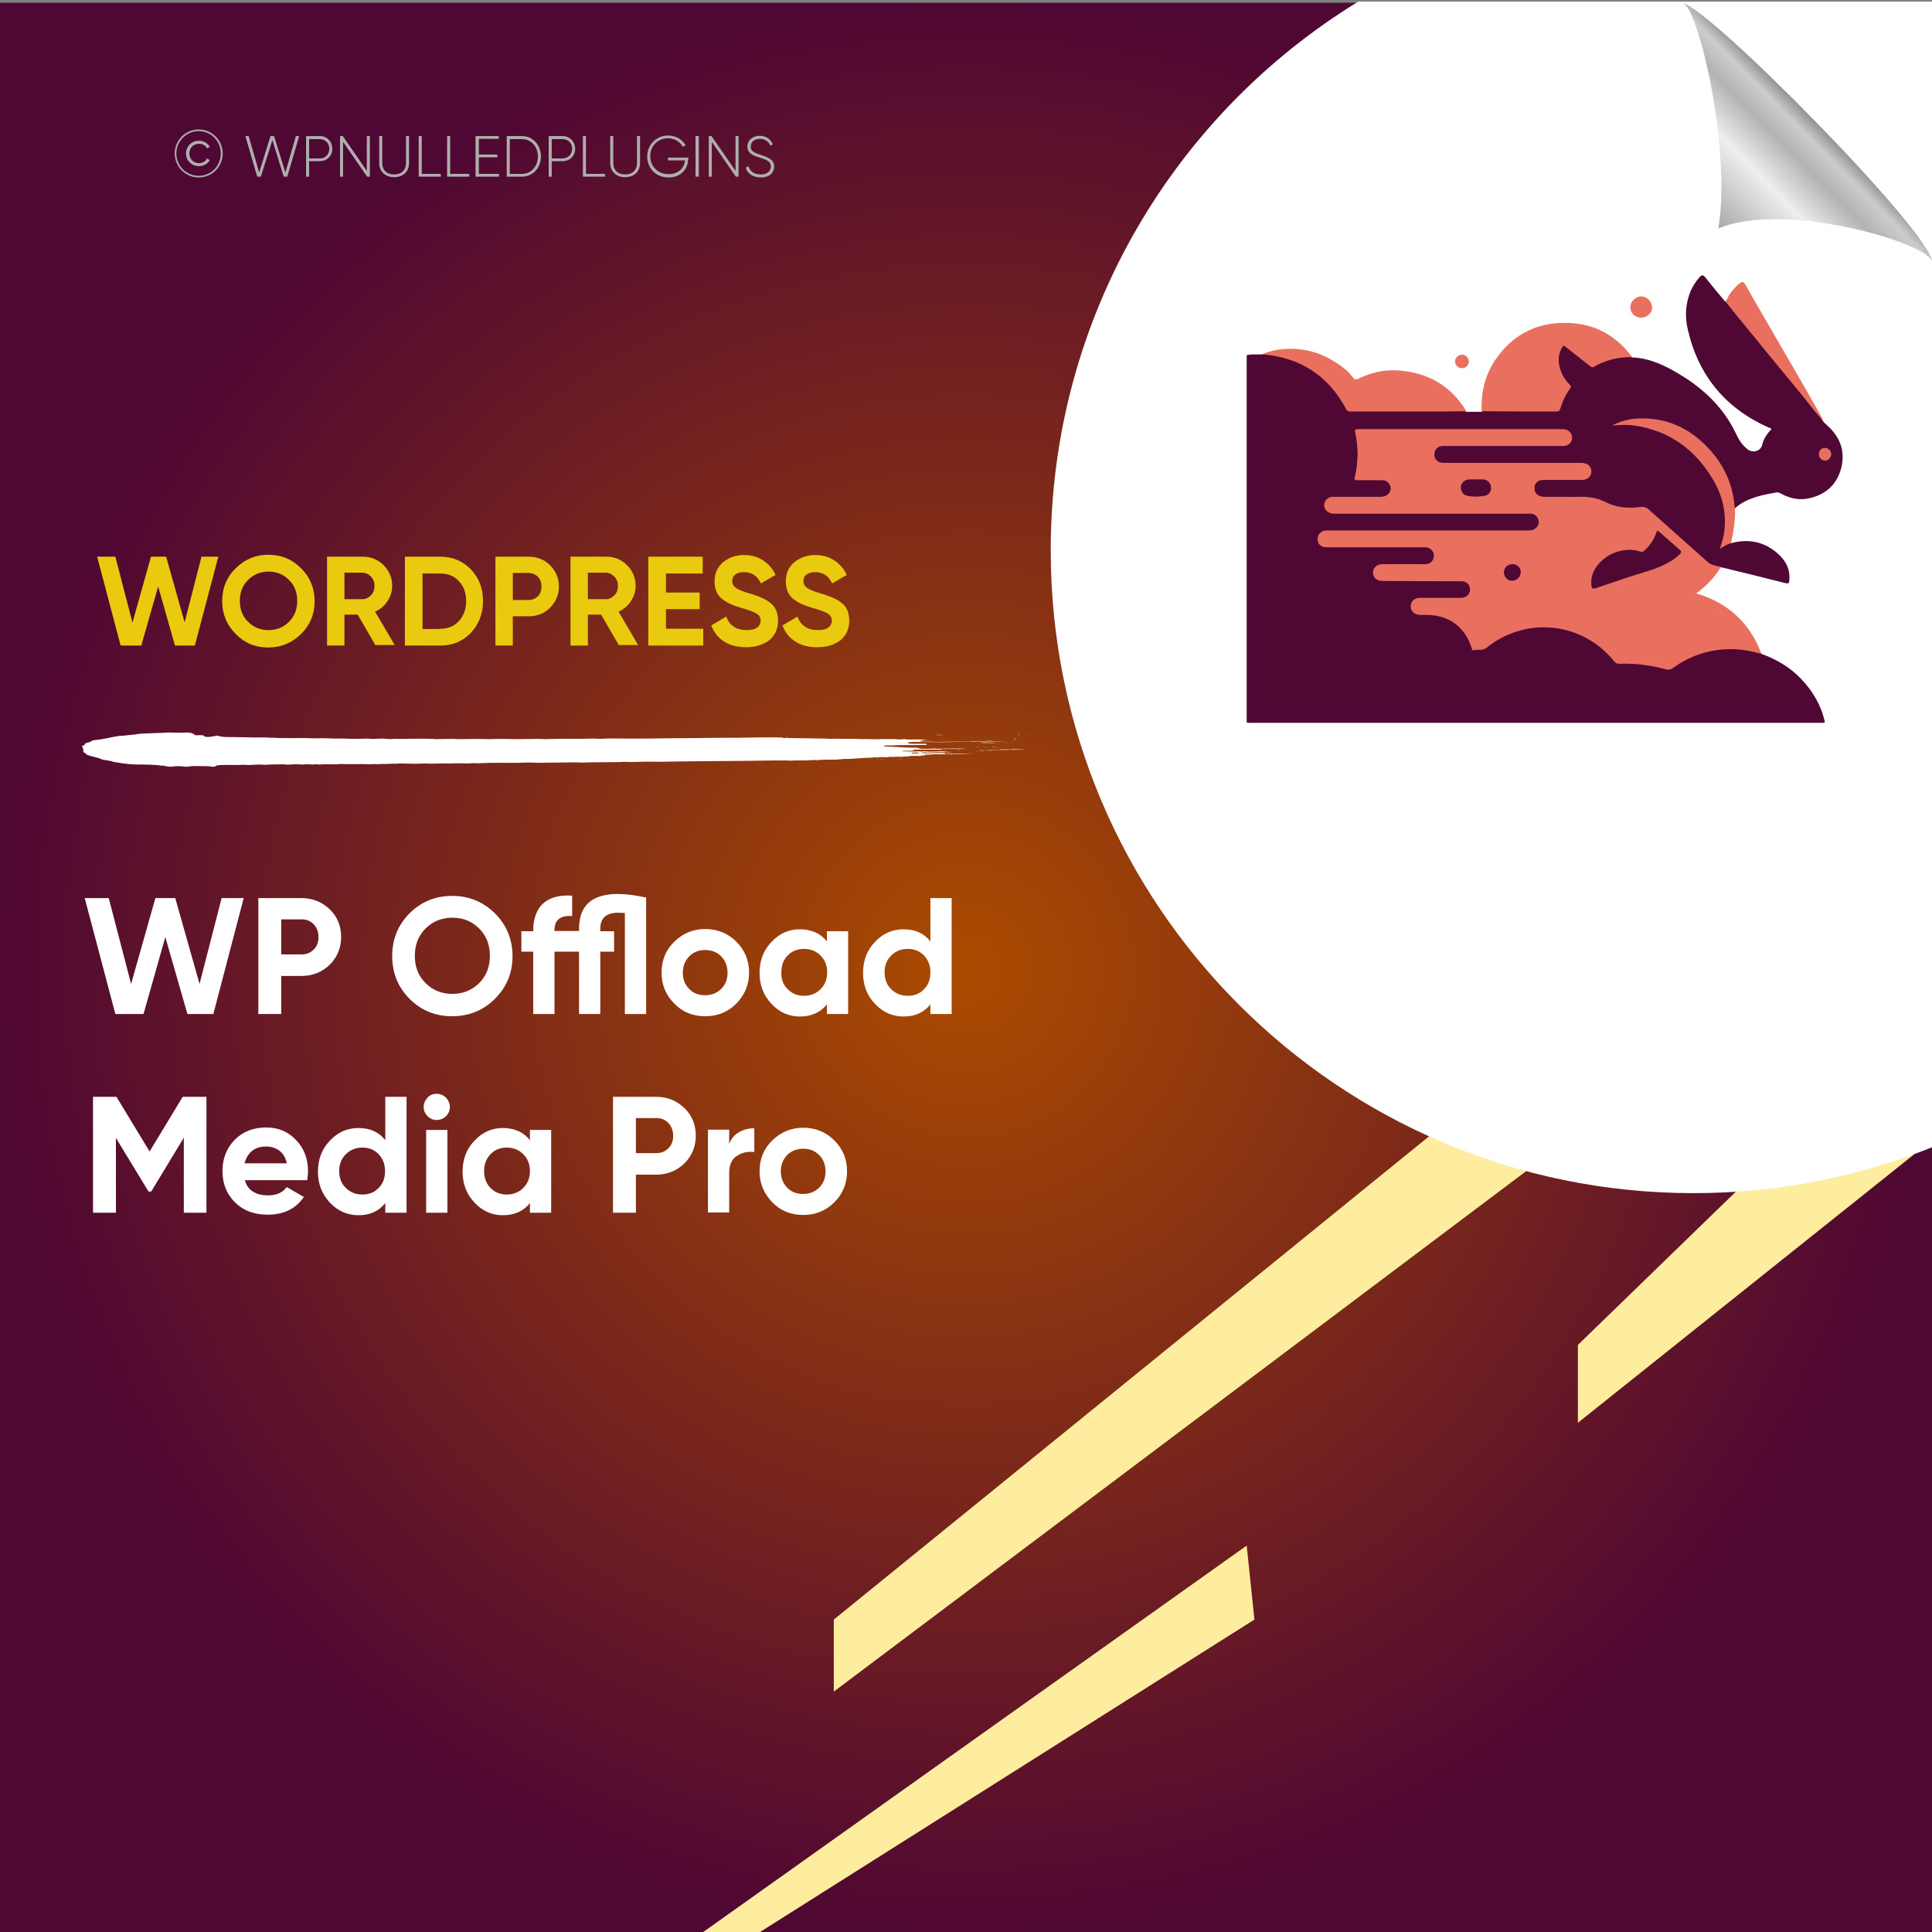 <?xml version="1.0" encoding="UTF-8"?>
<!-- Generator: Adobe Illustrator 26.0.1, SVG Export Plug-In . SVG Version: 6.00 Build 0)  -->
<svg xmlns="http://www.w3.org/2000/svg" xmlns:xlink="http://www.w3.org/1999/xlink" version="1.1" id="Layer_1" x="0px" y="0px" viewBox="0 0 700 700" style="enable-background:new 0 0 700 700;" xml:space="preserve">
<rect x="0" y="0" width="700" height="700" fill="#808080" stroke="none"/>
<style type="text/css">
	.st0{fill:url(#SVGID_1_);}
	.st1{fill:#FFED9F;}
	.st2{fill:#FFFFFF;}
	.st3{fill:none;}
	.st4{fill:#EACA0F;}
	.st5{fill:#AEAFAC;}
	.st6{fill-rule:evenodd;clip-rule:evenodd;fill:#FFFFFF;}
	.st7{fill:url(#path4572_00000181767229260401886040000001516292996146803888_);}
	.st8{fill:#4F0733;}
	.st9{fill:#E9705E;}
	.st10{fill:#E86F5E;}
</style>
<radialGradient id="SVGID_1_" cx="350" cy="349" r="350" gradientTransform="matrix(1 0 0 -1 0 700)" gradientUnits="userSpaceOnUse">
	<stop offset="5.586592e-03" style="stop-color:#AA4B00"></stop>
	<stop offset="1" style="stop-color:#4F0733"></stop>
</radialGradient>
<rect y="1" class="st0" width="700" height="700"></rect>
<g>
	<polygon class="st1" points="628.9,431.8 571.7,487.3 571.7,515.5 693.7,418.1  "></polygon>
	<polygon class="st1" points="517.8,411.7 302.1,586.8 302.1,612.9 553,424.3  "></polygon>
	<polygon class="st1" points="451.7,560 253.4,701 273.8,701 454.5,586.8  "></polygon>
</g>
<path class="st2" d="M700.5,0.6H492.1c-66.8,40.9-111.4,114.6-111.4,198.8c0,128.6,104.3,232.9,232.9,232.9c30.7,0,60-6,86.9-16.8  V0.6z"></path>
<g>
	<rect x="34.5" y="201.7" class="st3" width="334.6" height="69.9"></rect>
	<path class="st4" d="M43.7,233.9l-8.5-32.2h6.6l6.2,23.9l6.7-23.9h5.5l6.7,23.8l6.1-23.8h6.1l-8.5,32.2h-7.2l-6.1-21.4l-6.1,21.4   H43.7z"></path>
	<path class="st4" d="M109.1,229.7c-3.3,3.2-7.2,4.9-11.9,4.9c-4.7,0-8.6-1.6-11.8-4.9c-3.2-3.2-4.9-7.2-4.9-11.9s1.6-8.7,4.9-11.9   c3.2-3.2,7.2-4.9,11.8-4.9c4.7,0,8.6,1.6,11.9,4.9c3.2,3.2,4.9,7.2,4.9,11.9S112.4,226.4,109.1,229.7z M89.9,225.3c2,2,4.5,3,7.4,3   c2.9,0,5.4-1,7.4-3c2-2,3-4.5,3-7.6c0-3.1-1-5.6-3-7.6c-2-2-4.5-3-7.4-3c-2.9,0-5.4,1-7.4,3c-2,2-3,4.5-3,7.6   C86.9,220.8,87.9,223.4,89.9,225.3z"></path>
	<path class="st4" d="M136.1,233.9l-6.5-11.2h-4.8v11.2h-6.3v-32.2h12.9c3,0,5.5,1,7.6,3.1c2.1,2.1,3.1,4.6,3.1,7.5   c0,2-0.6,3.8-1.7,5.5c-1.1,1.7-2.6,3-4.5,3.8l7.1,12.1H136.1z M124.8,207.6v9.5h6.5c1.2,0,2.2-0.5,3.1-1.4c0.9-0.9,1.3-2.1,1.3-3.4   c0-1.3-0.4-2.4-1.3-3.4c-0.9-0.9-1.9-1.4-3.1-1.4H124.8z"></path>
	<path class="st4" d="M159.5,201.7c4.4,0,8.1,1.5,11.1,4.6c3,3.1,4.4,6.9,4.4,11.5c0,4.5-1.5,8.4-4.4,11.5c-3,3.1-6.6,4.6-11.1,4.6   h-12.8v-32.2H159.5z M159.5,227.8c2.8,0,5.1-0.9,6.8-2.8c1.7-1.9,2.6-4.3,2.6-7.2c0-3-0.9-5.4-2.6-7.2c-1.7-1.9-4-2.8-6.8-2.8h-6.4   v20.1H159.5z"></path>
	<path class="st4" d="M191.5,201.7c3.1,0,5.7,1,7.8,3.1c2.1,2.1,3.2,4.6,3.2,7.7c0,3-1.1,5.6-3.2,7.7c-2.1,2.1-4.7,3.1-7.8,3.1h-5.7   v10.6h-6.3v-32.2H191.5z M191.5,217.4c1.3,0,2.5-0.5,3.4-1.4c0.9-0.9,1.3-2.1,1.3-3.5c0-1.4-0.4-2.6-1.3-3.5   c-0.9-0.9-2-1.4-3.4-1.4h-5.7v9.8H191.5z"></path>
	<path class="st4" d="M224.3,233.9l-6.5-11.2H213v11.2h-6.3v-32.2h12.9c3,0,5.5,1,7.6,3.1c2.1,2.1,3.1,4.6,3.1,7.5   c0,2-0.6,3.8-1.7,5.5c-1.1,1.7-2.6,3-4.5,3.8l7.1,12.1H224.3z M213,207.6v9.5h6.5c1.2,0,2.2-0.5,3.1-1.4c0.9-0.9,1.3-2.1,1.3-3.4   c0-1.3-0.4-2.4-1.3-3.4c-0.9-0.9-1.9-1.4-3.1-1.4H213z"></path>
	<path class="st4" d="M241.2,227.8h13.6v6.1h-19.9v-32.2h19.7v6.1h-13.3v6.9h12.2v6h-12.2V227.8z"></path>
	<path class="st4" d="M270.3,234.5c-3.2,0-5.9-0.7-8-2.1c-2.2-1.4-3.7-3.4-4.6-5.8l5.4-3.2c1.3,3.3,3.7,4.9,7.4,4.9   c1.8,0,3.1-0.3,3.9-1c0.8-0.6,1.2-1.5,1.2-2.4c0-1.1-0.5-2-1.5-2.6c-1-0.6-2.8-1.3-5.4-2c-1.4-0.4-2.7-0.9-3.7-1.3   c-1-0.4-2-1-3-1.7c-1-0.7-1.8-1.6-2.3-2.7c-0.5-1.1-0.8-2.4-0.8-3.9c0-2.9,1-5.2,3.1-7c2.1-1.7,4.6-2.6,7.5-2.6   c2.6,0,4.9,0.6,6.9,1.9c2,1.3,3.5,3,4.6,5.3l-5.3,3.1c-1.3-2.8-3.3-4.1-6.2-4.1c-1.3,0-2.4,0.3-3.1,0.9c-0.8,0.6-1.1,1.4-1.1,2.3   c0,1,0.4,1.8,1.3,2.5c0.8,0.6,2.5,1.3,4.9,2c1,0.3,1.7,0.5,2.2,0.7c0.5,0.2,1.2,0.4,2.1,0.8c0.9,0.4,1.5,0.7,2,1   c0.5,0.3,1,0.7,1.6,1.2c0.6,0.5,1.1,1.1,1.4,1.6c0.3,0.6,0.6,1.2,0.8,2c0.2,0.8,0.3,1.6,0.3,2.6c0,3-1.1,5.3-3.2,7.1   C276.5,233.6,273.7,234.5,270.3,234.5z"></path>
	<path class="st4" d="M296.1,234.5c-3.2,0-5.9-0.7-8-2.1c-2.2-1.4-3.7-3.4-4.6-5.8l5.4-3.2c1.3,3.3,3.7,4.9,7.4,4.9   c1.8,0,3.1-0.3,3.9-1c0.8-0.6,1.2-1.5,1.2-2.4c0-1.1-0.5-2-1.5-2.6c-1-0.6-2.8-1.3-5.4-2c-1.4-0.4-2.7-0.9-3.7-1.3   c-1-0.4-2-1-3-1.7c-1-0.7-1.8-1.6-2.3-2.7c-0.5-1.1-0.8-2.4-0.8-3.9c0-2.9,1-5.2,3.1-7c2.1-1.7,4.6-2.6,7.5-2.6   c2.6,0,4.9,0.6,6.9,1.9c2,1.3,3.5,3,4.6,5.3l-5.3,3.1c-1.3-2.8-3.3-4.1-6.2-4.1c-1.3,0-2.4,0.3-3.1,0.9c-0.8,0.6-1.1,1.4-1.1,2.3   c0,1,0.4,1.8,1.3,2.5c0.8,0.6,2.5,1.3,4.9,2c1,0.3,1.7,0.5,2.2,0.7c0.5,0.2,1.2,0.4,2.1,0.8c0.9,0.4,1.5,0.7,2,1   c0.5,0.3,1,0.7,1.6,1.2c0.6,0.5,1.1,1.1,1.4,1.6c0.3,0.6,0.6,1.2,0.8,2c0.2,0.8,0.3,1.6,0.3,2.6c0,3-1.1,5.3-3.2,7.1   C302.4,233.6,299.6,234.5,296.1,234.5z"></path>
</g>
<g>
	<rect x="29.8" y="325.4" class="st3" width="409.8" height="247.8"></rect>
	<path class="st2" d="M41.8,367.4l-11.1-42h8.7l8.1,31.1l8.8-31.1h7.2l8.8,31.1l8-31.1h8l-11,42h-9.4l-8-27.9l-7.9,27.9H41.8z"></path>
	<path class="st2" d="M109.3,325.4c4,0,7.4,1.4,10.2,4.1c2.8,2.7,4.1,6.1,4.1,10s-1.4,7.3-4.1,10c-2.8,2.7-6.2,4.1-10.2,4.1h-7.4   v13.8h-8.3v-42H109.3z M109.3,345.8c1.8,0,3.2-0.6,4.4-1.8c1.2-1.2,1.7-2.7,1.7-4.5c0-1.8-0.6-3.4-1.7-4.6   c-1.2-1.2-2.6-1.8-4.4-1.8h-7.4v12.7H109.3z"></path>
	<path class="st2" d="M179.3,361.9c-4.2,4.2-9.4,6.3-15.5,6.3c-6.1,0-11.2-2.1-15.4-6.3c-4.2-4.2-6.3-9.4-6.3-15.5   c0-6.1,2.1-11.3,6.3-15.5c4.2-4.2,9.4-6.3,15.4-6.3c6.1,0,11.2,2.1,15.5,6.3c4.2,4.2,6.4,9.4,6.4,15.5   C185.7,352.5,183.6,357.6,179.3,361.9z M154.2,356.2c2.6,2.6,5.8,3.9,9.7,3.9c3.8,0,7.1-1.3,9.7-3.9c2.6-2.6,3.9-5.9,3.9-9.9   c0-4-1.3-7.3-3.9-9.9c-2.6-2.6-5.8-3.9-9.7-3.9c-3.8,0-7.1,1.3-9.7,3.9c-2.6,2.6-3.9,5.9-3.9,9.9   C150.3,350.4,151.6,353.6,154.2,356.2z"></path>
	<path class="st2" d="M223.9,323.9c2.7,0,6.1,0.4,10.2,1.3v42.2h-7.7v-36.6c-0.6,0-1.4-0.1-2.5-0.1c-4.2,0-6.4,1.9-6.4,5.8v0.9h5   v7.4h-5v22.6h-7.7v-22.6h-8.9v22.6h-7.7v-22.6h-4.3v-7.4h4.3v-0.3c0-4.2,1.2-7.5,3.5-9.7c2.4-2.2,5.9-3.2,10.6-2.9v7.4   c-4.2-0.3-6.4,1.4-6.4,5.1v0.3h8.9v-0.9C209.8,328.1,214.5,323.9,223.9,323.9z"></path>
	<path class="st2" d="M266.8,363.6c-3.1,3.1-6.8,4.6-11.3,4.6s-8.2-1.5-11.2-4.6c-3.1-3.1-4.6-6.8-4.6-11.2c0-4.4,1.5-8.2,4.6-11.2   s6.8-4.6,11.2-4.6s8.2,1.5,11.3,4.6c3.1,3.1,4.6,6.8,4.6,11.2C271.4,356.8,269.8,360.5,266.8,363.6z M249.7,358.3   c1.5,1.6,3.5,2.3,5.8,2.3c2.3,0,4.3-0.8,5.8-2.3c1.6-1.6,2.3-3.5,2.3-5.9c0-2.4-0.8-4.4-2.3-5.9s-3.5-2.3-5.8-2.3   c-2.3,0-4.3,0.8-5.8,2.3c-1.5,1.6-2.3,3.5-2.3,5.9C247.4,354.8,248.1,356.7,249.7,358.3z"></path>
	<path class="st2" d="M299.6,337.4h7.7v30h-7.7v-3.5c-2.3,2.9-5.6,4.4-9.8,4.4c-4,0-7.4-1.5-10.3-4.6c-2.9-3.1-4.3-6.8-4.3-11.2   c0-4.4,1.4-8.2,4.3-11.2c2.9-3.1,6.3-4.6,10.3-4.6c4.2,0,7.5,1.5,9.8,4.4V337.4z M285.4,358.4c1.6,1.6,3.5,2.4,5.9,2.4   s4.4-0.8,6-2.4c1.6-1.6,2.4-3.6,2.4-6.1c0-2.5-0.8-4.5-2.4-6.1c-1.6-1.6-3.6-2.4-6-2.4s-4.4,0.8-5.9,2.4c-1.6,1.6-2.3,3.6-2.3,6.1   C283,354.8,283.8,356.9,285.4,358.4z"></path>
	<path class="st2" d="M337.1,325.4h7.7v42h-7.7v-3.5c-2.3,2.9-5.5,4.4-9.7,4.4c-4,0-7.5-1.5-10.4-4.6c-2.9-3.1-4.3-6.8-4.3-11.2   c0-4.4,1.4-8.2,4.3-11.2c2.9-3.1,6.3-4.6,10.4-4.6c4.2,0,7.4,1.5,9.7,4.4V325.4z M322.9,358.4c1.6,1.6,3.6,2.4,6,2.4   s4.4-0.8,5.9-2.4c1.6-1.6,2.3-3.6,2.3-6.1c0-2.5-0.8-4.5-2.3-6.1c-1.6-1.6-3.5-2.4-5.9-2.4s-4.4,0.8-6,2.4   c-1.6,1.6-2.4,3.6-2.4,6.1C320.5,354.8,321.3,356.9,322.9,358.4z"></path>
	<path class="st2" d="M74.8,397.4v42h-8.2v-27.2l-11.8,19.5l-1,0l-11.8-19.4v27.1h-8.3v-42h8.5l12,19.8l12-19.8H74.8z"></path>
	<path class="st2" d="M88.7,427.5c1,3.8,3.9,5.6,8.5,5.6c3,0,5.2-1,6.7-3l6.2,3.6c-3,4.3-7.3,6.4-13.1,6.4c-5,0-8.9-1.5-11.9-4.5   s-4.5-6.8-4.5-11.3c0-4.5,1.5-8.3,4.4-11.3c3-3,6.8-4.5,11.4-4.5c4.4,0,8,1.5,10.9,4.6c2.9,3,4.3,6.8,4.3,11.3c0,1-0.1,2.1-0.3,3.2   H88.7z M88.6,421.5h15.3c-0.4-2-1.3-3.6-2.7-4.6c-1.4-1-3-1.5-4.7-1.5c-2.1,0-3.8,0.5-5.2,1.6C90,418.1,89.1,419.6,88.6,421.5z"></path>
	<path class="st2" d="M139.6,397.4h7.7v42h-7.7v-3.5c-2.3,2.9-5.5,4.4-9.7,4.4c-4,0-7.5-1.5-10.4-4.6c-2.9-3.1-4.3-6.8-4.3-11.2   s1.4-8.2,4.3-11.2c2.9-3.1,6.3-4.6,10.4-4.6c4.2,0,7.4,1.5,9.7,4.4V397.4z M125.3,430.4c1.6,1.6,3.6,2.4,6,2.4s4.4-0.8,5.9-2.4   c1.6-1.6,2.3-3.6,2.3-6.1c0-2.5-0.8-4.5-2.3-6.1s-3.5-2.4-5.9-2.4s-4.4,0.8-6,2.4c-1.6,1.6-2.4,3.6-2.4,6.1   C122.9,426.8,123.7,428.9,125.3,430.4z"></path>
	<path class="st2" d="M158.2,405.8c-1.3,0-2.4-0.5-3.3-1.4c-0.9-0.9-1.4-2-1.4-3.3s0.5-2.4,1.4-3.4c0.9-1,2-1.4,3.3-1.4   c1.3,0,2.4,0.5,3.4,1.4c0.9,1,1.4,2.1,1.4,3.4s-0.5,2.4-1.4,3.3C160.7,405.3,159.5,405.8,158.2,405.8z M154.4,439.4v-30h7.7v30   H154.4z"></path>
	<path class="st2" d="M192,409.4h7.7v30H192v-3.5c-2.3,2.9-5.6,4.4-9.8,4.4c-4,0-7.4-1.5-10.3-4.6c-2.9-3.1-4.3-6.8-4.3-11.2   s1.4-8.2,4.3-11.2c2.9-3.1,6.3-4.6,10.3-4.6c4.2,0,7.5,1.5,9.8,4.4V409.4z M177.7,430.4c1.6,1.6,3.5,2.4,5.9,2.4s4.4-0.8,6-2.4   c1.6-1.6,2.4-3.6,2.4-6.1c0-2.5-0.8-4.5-2.4-6.1c-1.6-1.6-3.6-2.4-6-2.4s-4.4,0.8-5.9,2.4s-2.3,3.6-2.3,6.1   C175.4,426.8,176.2,428.9,177.7,430.4z"></path>
	<path class="st2" d="M237.8,397.4c4,0,7.4,1.4,10.2,4.1c2.8,2.7,4.1,6.1,4.1,10s-1.4,7.3-4.1,10c-2.8,2.7-6.2,4.1-10.2,4.1h-7.4   v13.8h-8.3v-42H237.8z M237.8,417.8c1.8,0,3.2-0.6,4.4-1.8c1.2-1.2,1.7-2.7,1.7-4.5c0-1.8-0.6-3.4-1.7-4.6   c-1.2-1.2-2.6-1.8-4.4-1.8h-7.4v12.7H237.8z"></path>
	<path class="st2" d="M264.2,414.5c0.7-1.9,1.9-3.4,3.6-4.3c1.7-1,3.5-1.4,5.5-1.4v8.6c-2.4-0.3-4.5,0.2-6.3,1.4   c-1.9,1.2-2.8,3.3-2.8,6.2v14.3h-7.7v-30h7.7V414.5z"></path>
	<path class="st2" d="M302.3,435.6c-3.1,3.1-6.8,4.6-11.3,4.6s-8.2-1.5-11.2-4.6s-4.6-6.8-4.6-11.2s1.5-8.2,4.6-11.2   s6.8-4.6,11.2-4.6s8.2,1.5,11.3,4.6c3.1,3.1,4.6,6.8,4.6,11.2S305.4,432.5,302.3,435.6z M285.2,430.3c1.5,1.6,3.5,2.3,5.8,2.3   c2.3,0,4.3-0.8,5.8-2.3c1.6-1.6,2.3-3.5,2.3-5.9s-0.8-4.4-2.3-5.9c-1.6-1.6-3.5-2.3-5.8-2.3c-2.3,0-4.3,0.8-5.8,2.3   c-1.5,1.6-2.3,3.5-2.3,5.9S283.7,428.7,285.2,430.3z"></path>
</g>
<g>
	<rect x="55.8" y="47.2" class="st3" width="304.9" height="46.6"></rect>
	<path class="st5" d="M63.3,55.6c0-4.8,3.9-8.7,8.7-8.7s8.7,3.9,8.7,8.7c0,4.8-3.9,8.7-8.7,8.7S63.3,60.4,63.3,55.6z M80,55.6   c0-4.5-3.6-8.1-8-8.1s-8.1,3.6-8.1,8.1c0,4.5,3.6,8.1,8.1,8.1S80,60.1,80,55.6z M67.4,55.6c0-2.6,2-4.6,4.7-4.6   c1.7,0,3.2,0.9,3.9,2.2l-1,0.6c-0.5-1.1-1.7-1.7-2.9-1.7c-2.1,0-3.5,1.6-3.5,3.5s1.4,3.5,3.5,3.5c1.2,0,2.4-0.6,2.9-1.7l1,0.6   c-0.7,1.3-2.2,2.2-3.9,2.2C69.4,60.2,67.4,58.2,67.4,55.6z"></path>
	<path class="st5" d="M88.9,49.3h1.2l3.8,13.2L98,49.3h1.3l4.1,13.2l3.8-13.2h1.2L104.1,64h-1.3l-4.1-13.2L94.5,64h-1.3L88.9,49.3z"></path>
	<path class="st5" d="M120.4,53.9c0,2.6-1.9,4.5-4.6,4.5H112V64h-1.1V49.3h5C118.5,49.3,120.4,51.3,120.4,53.9z M119.3,53.9   c0-2-1.4-3.5-3.5-3.5H112v7h3.9C117.9,57.4,119.3,55.9,119.3,53.9z"></path>
	<path class="st5" d="M134,49.3V64h-1l-8.7-12.6V64h-1.1V49.3h1l8.7,12.6V49.3H134z"></path>
	<path class="st5" d="M137.4,59.1v-9.8h1.1v9.8c0,2.4,1.5,4.1,4.3,4.1c2.8,0,4.3-1.7,4.3-4.1v-9.8h1.1v9.8c0,3.1-2.2,5.1-5.4,5.1   S137.4,62.2,137.4,59.1z"></path>
	<path class="st5" d="M159.7,63v1h-8V49.3h1.1V63H159.7z"></path>
	<path class="st5" d="M170,63v1h-8V49.3h1.1V63H170z"></path>
	<path class="st5" d="M180.8,63v1h-8.5V49.3h8.4v1h-7.2v5.7h6.7v1h-6.7V63H180.8z"></path>
	<path class="st5" d="M196,56.7c0,4.1-2.9,7.3-6.9,7.3h-5.5V49.3h5.5C193.1,49.3,196,52.6,196,56.7z M194.9,56.7   c0-3.5-2.4-6.3-5.8-6.3h-4.4V63h4.4C192.5,63,194.9,60.2,194.9,56.7z"></path>
	<path class="st5" d="M208.4,53.9c0,2.6-1.9,4.5-4.6,4.5h-3.9V64h-1.1V49.3h5C206.4,49.3,208.4,51.3,208.4,53.9z M207.3,53.9   c0-2-1.4-3.5-3.5-3.5h-3.9v7h3.9C205.8,57.4,207.3,55.9,207.3,53.9z"></path>
	<path class="st5" d="M219.2,63v1h-8V49.3h1.1V63H219.2z"></path>
	<path class="st5" d="M221.1,59.1v-9.8h1.1v9.8c0,2.4,1.5,4.1,4.3,4.1c2.8,0,4.3-1.7,4.3-4.1v-9.8h1.1v9.8c0,3.1-2.2,5.1-5.4,5.1   S221.1,62.2,221.1,59.1z"></path>
	<path class="st5" d="M249.3,57.8c0,3.5-2.7,6.5-7.1,6.5c-4.6,0-7.7-3.4-7.7-7.6s3.2-7.6,7.6-7.6c2.7,0,5.1,1.4,6.3,3.5l-1,0.6   c-1-1.8-3-3.1-5.3-3.1c-3.9,0-6.5,2.9-6.5,6.5s2.7,6.5,6.6,6.5c3.6,0,5.7-2.2,6-5h-6.2v-1h7.4V57.8z"></path>
	<path class="st5" d="M253.2,49.3V64H252V49.3H253.2z"></path>
	<path class="st5" d="M267.6,49.3V64h-1l-8.7-12.6V64h-1.1V49.3h1l8.7,12.6V49.3H267.6z"></path>
	<path class="st5" d="M270.2,60.8l1-0.6c0.5,1.8,2,3,4.4,3c2.5,0,3.7-1.3,3.7-2.9c0-1.8-1.6-2.4-3.8-3.1c-2.5-0.8-4.7-1.5-4.7-4.1   c0-2.4,2-3.9,4.5-3.9c2.4,0,4,1.4,4.7,3.1l-0.9,0.5c-0.5-1.3-1.7-2.5-3.8-2.5c-2,0-3.3,1.2-3.3,2.8c0,1.8,1.5,2.3,3.6,3   c2.6,0.9,4.9,1.7,4.9,4.2c0,2.4-1.9,4-4.8,4C272.8,64.3,270.8,62.9,270.2,60.8z"></path>
</g>
<g>
	<g>
		<g>
			<rect x="29.8" y="265.4" class="st3" width="344.1" height="12.3"></rect>
			<path class="st6" d="M303.8,266.5c0.2,0,0.5-0.1,0.9-0.1C304.7,266.5,304.2,266.5,303.8,266.5z"></path>
			<path class="st6" d="M317.6,274.8c0.3,0,1.1-0.1,1,0C318.1,274.9,317.9,274.8,317.6,274.8z"></path>
			<path class="st6" d="M319,275c0.1-0.1,0.7,0,1.1,0C320.1,275.1,319.2,275,319,275z"></path>
			<path class="st6" d="M323.2,273.7c0.2,0,0.8-0.1,1.1,0C324.2,273.8,323.6,273.7,323.2,273.7z"></path>
			<path class="st6" d="M325.2,275.1c0.4-0.1,1-0.1,1.8-0.1C326.7,275.1,325.8,275,325.2,275.1z"></path>
			<path class="st6" d="M330.4,268.5c0.9,0,2.8-0.1,3.4,0C332.7,268.4,331.4,268.6,330.4,268.5z"></path>
			<path class="st6" d="M332.8,271.4c1.1-0.2,3.2,0,4.7-0.1c0.2,0.1-2.1,0-2.6,0.1c-0.3,0-0.6,0-0.9-0.1     C333.6,271.4,333.3,271.5,332.8,271.4z"></path>
			<path class="st6" d="M346.9,271.8c0-0.1,0.1-0.1,0.5-0.1c0.1,0,0.2,0.1,0.1,0.1C347.3,271.8,347.1,271.8,346.9,271.8z"></path>
			<path class="st6" d="M352.7,270.8c0.9-0.1,3-0.1,4.2,0c0.2,0,0.2-0.1,0.5-0.1c0.7,0,2.3,0,0.7,0     C356.2,270.8,354.8,270.7,352.7,270.8z"></path>
			<path class="st6" d="M353.4,272.3c0.2,0,0.6-0.1,1.1-0.1C354.3,272.3,353.6,272.3,353.4,272.3z"></path>
			<path class="st6" d="M354.8,268.4c0.2-0.1,0.9,0,1.4,0C355.9,268.4,355.2,268.4,354.8,268.4z"></path>
			<path class="st6" d="M354.5,271.8c0.4-0.1,1.2-0.1,1.7-0.1C356.6,271.8,355.1,271.8,354.5,271.8z"></path>
			<path class="st6" d="M355.2,272.2c0.3-0.1,1.2-0.1,1.8-0.1C356.6,272.2,355.8,272.2,355.2,272.2z"></path>
			<path class="st6" d="M356.3,267.7c0.1-0.1,0.6-0.1,1.1-0.1C357.2,267.6,356.6,267.6,356.3,267.7z"></path>
			<path class="st6" d="M356.9,268.4c0.5-0.1,2.2-0.1,3,0C358.9,268.4,358.1,268.4,356.9,268.4z"></path>
			<path class="st6" d="M357.3,272.1c0.8-0.1,1.9,0,2.5,0C359.2,272.2,358.1,272.1,357.3,272.1z"></path>
			<path class="st6" d="M359.3,270.7c0.3-0.1,0.8-0.1,1.2-0.1C360.6,270.8,359.8,270.7,359.3,270.7z"></path>
			<path class="st6" d="M360.6,271c0.4-0.1,0.7,0,1.2,0C361.7,271.1,361,271,360.6,271z"></path>
			<path class="st6" d="M361.9,271.4c0.2-0.1,1.3-0.1,1,0.1c-0.3,0-0.3,0-0.3-0.1C362.3,271.4,362.3,271.4,361.9,271.4z"></path>
			<path class="st6" d="M365.1,269.1C364.3,269.2,363.1,269.1,365.1,269.1L365.1,269.1z"></path>
			<path class="st6" d="M366.7,268c0.6-0.1,1.2,0,1.9,0C368.2,268,367,268,366.7,268z"></path>
			<path class="st6" d="M367.2,267.8c-0.2-0.1,1-0.1,0.7,0C367.7,267.8,367.4,267.8,367.2,267.8z"></path>
			<path class="st6" d="M368.6,266.3c0.2-0.1,0.7-0.1,1.1-0.1C369.5,266.3,368.8,266.3,368.6,266.3z"></path>
			<path class="st6" d="M372.8,266.4C374,266.3,374.5,266.4,372.8,266.4L372.8,266.4z"></path>
			<path class="st6" d="M339.1,266.3c0.2,0,0.6-0.1,0.8-0.1c0.5,0.1,1.3,0,1.9,0.1C341,266.4,340.2,266.3,339.1,266.3z"></path>
			<path class="st6" d="M355.8,268.9c0.4,0,0.3,0.1,0.7,0c0,0-0.1,0.1-0.2,0.1c0.7,0,1.2,0,1.8,0c-0.1,0-0.2,0-0.2,0.1     c0.8-0.2,1.8,0.1,3.6,0c-1.7,0.2-5.4,0-6.9,0.1c0.2-0.1,1.5,0,1.7-0.1C356.4,269,355.5,269.1,355.8,268.9z"></path>
			<path class="st6" d="M357.4,271.7C357.5,271.7,357.5,271.7,357.4,271.7c0.1-0.1,0.7,0,0.8,0C357.9,271.8,356,271.8,357.4,271.7z"></path>
			<path class="st6" d="M368.5,271.4c0,0,0,0.1,0,0.1c1,0,2.5,0,3.1,0.1c-1.1,0.1-3.5-0.1-4.4,0.1c-0.2,0-0.5,0-0.7-0.1     c-2.6,0.2-5.5,0-8.3,0.1c1.2-0.3,4,0.1,5.4-0.2c0.2,0,0,0-0.2,0C364.8,271.5,366.9,271.6,368.5,271.4z"></path>
			<path class="st6" d="M367.5,267.6c0.2-0.1,0.7-0.1,0.9-0.1C368.6,267.5,367.8,267.7,367.5,267.6z"></path>
			<path class="st6" d="M67.7,265.4c-0.7,0-1.4,0.1-2.1,0.1c-1.6,0-3.1-0.1-4.8-0.1c-1.5,0.1-2.8,0.2-4.4,0.2     c-1.1,0-1.5,0.1-2.3,0.1c-2.2,0.1-4,0.1-5,0.4c-1.6,0.2-3.5,0.3-4.9,0.5c-0.2,0-0.7,0-0.8,0c-3.5,0.5-5.6,1.3-9.7,1.6     c-0.4,0.2-0.6,0.4-1.3,0.7c-0.3,0.1-1,0.2-1.2,0.3c-0.8,0.4-0.1,0.8-1.6,1.1c-0.1,0.1,0.2,0.1,0.3,0.2c0,0.7,0.6,1.4,0.2,2     c1.1,0.3,0.8,0.7,1.7,1.1c0.5,0.2,1.5,0.4,2.2,0.6c0.7,0.2,1.5,0.4,2.2,0.6c0,0.2,1,0.3,1.1,0.5c1.2,0.1,2,0.3,3.2,0.5     c0.1,0.1,0.4,0.1,0.4,0.2c2.5,0.4,5,0.9,8.4,1c0.3,0,1,0,1.3,0c2.5,0,6.4,0.1,7.7,0.4c0.5,0,0.4,0,0.9,0c0.3,0.1,1.6,0.4,2.8,0.4     c0.4,0,1.1-0.2,2-0.2c1.3-0.1,2.5,0.2,3.7,0.2c0.5,0,1.1-0.2,1.7-0.2c1.5-0.1,4.5,0,5.7,0c1,0,1.3,0.2,2.1,0.2     c0.7,0,1.2-0.2,1.1-0.4c1.9-0.5,6.8-0.1,9.8-0.3c2.2,0.2,4.2-0.1,6.3-0.1c0.4,0,0.9,0.1,1.3,0.1c0.7,0,1.7-0.1,2.6-0.1     c1.6-0.1,2.9,0,4.2-0.1c2,0.3,3.4,0,5.1,0c0.6,0,1.2,0.1,1.9,0.1c0.6,0,1.2-0.1,1.8-0.1c0.6,0,1.3,0.1,1.9,0.1     c0.5,0,0.8-0.1,1.2-0.1c0.5,0,0.8,0.1,1.3,0.1c0.6,0,1.1-0.1,1.7-0.1c2,0,4.2,0.1,6.2-0.1c3.5,0.2,6.5-0.1,10.6,0.1     c1-0.1,1.8-0.1,2.9,0c0.2,0,0.2-0.1,0.6-0.1c2.1,0.1,4.4-0.2,6.6-0.1c0.1,0,0.2-0.1,0.3-0.1c3,0.1,6.9,0.2,9.3,0     c1.9,0.2,4,0,6.3,0c1.1,0,2.1,0.1,3.1,0c2-0.1,4.6,0,6.4,0c0.6,0,1.1-0.1,1.7-0.1c1,0,2.1,0.1,3.1,0c4.1-0.2,8.8-0.1,12.4-0.1     c1.1,0,2.1-0.1,3.3-0.1c2.1-0.1,4.2,0.1,6.3,0.1c0.5,0,1-0.1,1.5-0.1c1.2,0,2.4,0,3.7,0c3.2,0,6.4-0.2,9.4,0     c3.9-0.2,9.5-0.1,14-0.2c1-0.2,2,0,3,0c3.2-0.1,7.3-0.2,10.7-0.1c14.1-0.3,28.8-0.2,42.8-0.5c1.1,0.1,2.8,0,3.7,0     c0.2,0.1,0.8,0.1,1.3,0.1c1.7-0.2,3.9,0,6.2-0.1c0.6-0.2,1.9,0,2.7-0.2c0.4,0.1-0.5,0.1,0.1,0.2c1.4-0.4,6.3-0.2,8.4-0.3     c-0.2,0-0.2-0.1,0-0.1c0.5,0.1,0.8-0.1,1.4-0.1c3.9,0,6.7-0.4,10.1-0.5c0.4,0,1.5,0.2,1.9,0.1c-0.6,0-1.4,0-1.3-0.2     c1,0,2.3,0,3-0.1c1.2,0,1.9,0.1,3,0c0.3,0-0.3-0.2,0.3-0.1c1.7,0.1,2.6-0.1,4.2,0c0.5-0.1,2.3-0.2,2.9-0.1     c0.5-0.1-0.6-0.1-0.1-0.2c1.4,0,2.7-0.1,4,0c0.3-0.1,0.5-0.2,1.1-0.2c0.4,0-0.1,0.1,0.4,0.1c0.5-0.1-0.4-0.1-0.3-0.2     c0.7,0,0.6-0.1,0.9-0.2c1,0.1,1.7-0.1,2.6-0.1c0.9-0.1,2,0,2.9,0c0.8,0,1.1-0.1,2-0.1c0.7,0,1.3,0.1,2.1,0.1     c0.4,0-0.3-0.1,0.3-0.1c2.7,0,5.5-0.1,7.5-0.3c-3.1,0.2-5.4,0-8.1,0.2c-0.4-0.1-1.2,0.1-1.6-0.1c-0.2,0.1,0.4,0.1-0.2,0.1     c-0.2,0-0.3,0-0.6,0c0.4-0.2-0.2-0.2-0.4-0.3c-2.3,0-4.1,0.1-6.2,0.1c-0.4,0,0.3,0.1-0.2,0.1c-0.8,0-1.4,0-2.3,0     c-0.3-0.1-0.9-0.2-0.6-0.3c2.7,0,6.4-0.2,9.6-0.2c1,0,2,0.1,2.6-0.1c-1.4,0.1-2.6-0.2-3.9-0.2c-1.6,0-3.4,0.2-5,0.1     c-0.4,0-0.6-0.1-1-0.1c-0.3,0-0.9,0.1-1.2,0.1c-0.4,0-0.4-0.1-0.7-0.1c-0.7,0-1.2,0.1-2,0.1c-1.3,0-2.5-0.1-3.9-0.1     c-0.3-0.1-0.1-0.2,0.2-0.2c1.6,0,1.9,0,3.6,0c-0.2,0-0.3,0-0.3-0.1c0.5,0,0.7,0,1.1,0c-1.2,0-1.1-0.2-0.7-0.3     c3.1,0,6.9-0.1,9.4,0c0.3-0.1,0.5-0.1,0.9-0.2c2.9-0.1,6.1,0,9.1-0.1c-3.5-0.2-7.2-0.1-11.2,0c-0.2,0,0-0.1-0.4-0.1     c-1.7,0.1-3.8,0.1-5.1,0.1c-0.6-0.1-1.2-0.3-1.7-0.4c-4.3,0.1-7.4-0.4-11.5-0.4c0-0.1-0.3-0.1-0.4-0.2c0.3-0.1,0.5-0.2,0.9-0.2     c0.7,0,1.4-0.1,1.9,0c3.4-0.3,8.3-0.1,12.6-0.2c0.5-0.1,0.1-0.3-0.2-0.4c-2.1-0.1-3.9,0.1-6.1-0.1c-0.8-0.4,0-0.6,1.7-0.6     c2.8,0,7.6,0,9.4,0.1c8.2-0.2,16.3-0.1,24.8-0.3c-4.7-0.1-9,0.1-13.2,0c0,0.1-0.1,0.1-0.5,0.1c-4.1,0-8.7,0-12.3,0.1     c-1.5-0.2-4.4,0-6-0.2c0.4-0.3,1.6-0.5,3.2-0.6c-1.6,0-3.1-0.1-4.5-0.1c-1.1,0-3,0.1-3.6,0c-0.1,0,0.1-0.1-0.1-0.1     c0.5,0-0.8,0-0.9,0c-0.6,0-0.5,0.1-1.2,0.1c-0.9,0-0.9,0-1.5-0.1c-3.2-0.1-6.3,0.1-9.4,0c-0.3,0-1,0-1,0c-0.3,0,0-0.1-0.4-0.1     c-0.2,0-0.1,0.1-0.5,0.1c-1.2,0-2.6-0.1-3.9-0.1c-3.1,0-6.8-0.1-9.3,0c-0.6,0,0.2-0.1-0.6-0.1c-4.3-0.1-9-0.1-13.6-0.2     c-0.4,0-0.1-0.1-0.6-0.1c-0.6,0-0.5,0.1-1.1,0.1c-0.4,0-0.7-0.1-0.9-0.2c-5.3-0.1-10.8,0-16.3,0.1c-5.1,0-10.3,0-15.1,0.1     c-3.8,0-7.5,0.1-10.9,0.1c-4.6,0.1-8.6,0.1-12.9,0.1c-3.1,0-6.5-0.1-9.1,0c-0.5,0-1,0.1-1.5,0.1c-0.8,0-1.6-0.1-2.4-0.1     c-2.1,0-4.3,0.1-6.5,0.1c-2.4,0-4.7,0-7,0c-1.3,0-2.6,0.1-3.9,0.1c-0.9,0-1.8-0.1-2.7-0.1c-2.5,0-5.1,0.1-7.5,0.1     c-3.2,0-6.5-0.2-9.7,0c-3.6-0.1-7.9-0.1-11.4,0c-2.8-0.2-5.7,0-8.8,0c-0.3,0-0.6-0.1-0.9-0.1c-4.8-0.2-10.1,0.1-13.9,0     c-1.5,0.2-2.7,0-4-0.1c-1.5,0-2.8,0.1-4.2,0.1c-0.5,0-0.9-0.1-1.3-0.1c-1.4,0-2.8,0.1-4.4,0.1c-2.3,0-4.8-0.2-7.5-0.1     c-2.1-0.1-5.1-0.2-7.5-0.1c-4-0.2-8,0-12.1-0.1c-1.4,0-2.6-0.2-4-0.1c-1.4-0.2-3.2-0.1-4.9-0.1c-1.7,0-3.6-0.1-5.4-0.1     c-2.6-0.1-5.8,0.1-7.8-0.3c-0.9-0.7-2.6,0.3-4.7,0.2c-1.1-0.1-1-0.3-1.4-0.6c-1-0.1-1.9,0-2.8,0C70,265.7,69.2,265.4,67.7,265.4z      M330,272.8c0,0,0,0.1,0.1,0.1C329.8,273,329.1,272.8,330,272.8z M330.3,272.7c1.2,0,3-0.1,3.9,0c0.2,0-0.2-0.2,0.2-0.2     c0.5,0.1,1.2,0.1,2.1,0.1c0.1,0.2-1.8,0.1-1.8,0.3c-0.7,0-1,0-1.4,0.1c-1.4-0.1-1.8,0.1-2.8,0     C330.7,272.8,330.2,272.9,330.3,272.7z"></path>
		</g>
	</g>
</g>
<linearGradient id="path4572_00000160882391605211076830000016980938867617283478_" gradientUnits="userSpaceOnUse" x1="-0.583" y1="698.671" x2="-0.51" y2="698.747" gradientTransform="matrix(-474.815 0 0 493.443 381.513 -344709.812)">
	<stop offset="0" style="stop-color:#999999"></stop>
	<stop offset="0.101" style="stop-color:#CCCCCC"></stop>
	<stop offset="0.262" style="stop-color:#B3B3B3"></stop>
	<stop offset="0.543" style="stop-color:#EEEEEE"></stop>
	<stop offset="1" style="stop-color:#AAAAAA"></stop>
</linearGradient>
<path id="path4572" style="fill:url(#path4572_00000160882391605211076830000016980938867617283478_);" d="M609.6,1.2  c8.5,0.3,90.8,83.5,90.6,94.1c-0.1-7.2-54.2-22.7-77.6-12.5C627.4,54,615.2,1.8,609.6,1.2L609.6,1.2z"></path>
<g>
	<path class="st8" d="M638.2,236.9c5.5,2,10.4,4.9,14.4,9.1c4.3,4.5,7.3,9.7,8.6,15.7c-0.4,0.3-0.9,0.2-1.3,0.2   c-68.9,0-137.8,0-206.8,0c-0.5,0-0.9,0.1-1.4-0.1c0-44.4,0-88.8,0-133.1c1.8-0.5,3.7-0.2,5.5-0.3c3.3-0.8,6.3,0.3,9.3,1.3   c9.1,3,16.1,8.6,20.8,17c0.8,1.5,1.7,2,3.5,2c12.7-0.1,25.4,0,38,0c0.8,0,1.7-0.1,2.4,0.5c1.9,0,3.7,0,5.6,0   c0.7-0.6,1.5-0.5,2.2-0.5c7.8,0,15.7,0,23.5,0c2,0,2,0,2.7-1.9c0.7-1.9,1.6-3.7,2.7-5.5c0.5-0.8,0.5-1.4-0.2-2.2   c-2.4-2.7-3.7-5.8-3.5-9.5c0.1-1.3,0.4-2.5,1-3.5c0.7-1.3,1.4-1.4,2.6-0.5c2.5,1.9,4.9,3.7,7.3,5.8c1.2,1,2.2,1.1,3.6,0.4   c3-1.6,6.4-2.4,9.8-2.7c1-0.1,1.9,0,2.8,0.4c6.2,0.2,11.7,2.8,16.9,5.9c7.6,4.5,14.2,10.3,18.8,18c1.1,1.8,1.9,3.7,2.9,5.5   c0.8,1.5,1.9,2.8,3.3,3.9c1.8,1.4,4.7,0.8,5.3-1.7c0.5-2.2,1.8-4,3.3-5.6c-0.2-0.5-0.7-0.5-1-0.6c-15.7-7-25.5-18.9-29.3-35.6   c-1.1-4.8-0.8-9.6,1.2-14.2c0.8-1.7,1.9-3.3,3.1-4.7c0.8-0.8,1.2-0.9,2,0c2.3,3,4.8,5.9,7.2,8.8c0.6,0.2,1,0.6,1.4,1.1   c6.8,8.3,13.6,16.6,20.4,25c3.6,4.4,7.2,8.7,10.7,13.1c1,1.3,2,2.7,2.9,4c0.4,0.7,1,1.1,1.5,1.6c4.6,4.1,6.7,9.1,5.3,15.2   c-1.4,5.9-5.2,9.7-11.1,11.2c-3.8,1-7.5,0.3-10.9-1.6c-0.7-0.4-1.2-0.5-2-0.3c-2.4,0.4-4.8,0.9-7.1,1.6c-2.8,0.9-5.4,2.1-7.5,4.1   c-0.7-0.4-0.7-1.1-0.8-1.7c-2.1-13.5-9.5-23.1-22.2-28.3c-6.1-2.5-12.4-2.7-18.7-0.6c-0.6,0.2-1.1,0.3-1.7,0.4   c6-0.8,11.7,0.2,17.2,2.7c8,3.6,14.2,9.2,18.6,16.8c2.8,4.8,4.3,10,4.5,15.5c0.1,2.9-0.4,5.9-1.5,8.7c1.2-0.3,2-1.3,3.2-0.9   c6.7-1.8,12.7-0.4,17.7,4.5c2.5,2.5,3.8,5.5,3.4,9.1c-0.1,0.9-0.3,1.1-1.3,0.9c-7.8-2-15.6-3.9-23.5-5.8c-0.2,0-0.4,0-0.5-0.1   c-2,0.3-3.7-0.3-5.2-1.6c-3.5-3.2-7.1-6.3-10.7-9.5c-3.6-3.2-7.2-6.4-10.7-9.6c-0.7-0.7-1.6-0.7-2.5-0.6c-5.1,0.7-9.9-0.2-14.5-2.5   c-1.6-0.8-3.1-1.2-4.9-1.1c-4.8,0.1-9.6,0-14.4,0c-0.8,0-1.6,0-2.3-0.3c-1.9-0.6-2.8-2.1-2.6-3.9c0.3-1.8,1.5-3,3.5-3   c4.1-0.1,8.1,0,12.2,0c0.5,0,0.9,0,1.4,0c2.1-0.1,3.3-1,3.3-2.6c0-1.7-1.2-2.6-3.4-2.7c-0.6,0-1.2,0-1.8,0c-15.5,0-30.9,0-46.4,0   c-0.7,0-1.4,0-2.1-0.1c-1.7-0.3-2.9-1.4-3.1-2.9c-0.2-1.7,0.6-3.2,2.3-3.9c0.9-0.4,1.8-0.4,2.7-0.4c13.5,0,27.1,0,40.6,0   c0.6,0,1.2,0,1.8,0c1.3-0.2,2.3-1.2,2.3-2.4c0-1.2-1-2.3-2.3-2.5c-0.4-0.1-0.7,0-1.1,0c-24.1,0-48.1,0-72.2,0c-1.8,0-1.8,0-1.5,1.8   c0.8,4.6,0.8,9.3-0.1,13.9c-0.3,1.6-0.2,1.7,1.5,1.7c2.4,0,4.7,0,7.1,0c0.7,0,1.4,0,2,0.3c2.4,1,2.9,4.1,0.9,5.8   c-1,0.9-2.3,1.1-3.6,1.1c-5,0-10,0-15,0c-0.5,0-1,0-1.5,0c-1.4,0.1-2.3,0.9-2.5,2.2c-0.2,1.2,0.6,2.2,2,2.6   c0.8,0.2,1.6,0.2,2.3,0.2c22.6,0,45.3,0,67.9,0c0.7,0,1.4,0,2.1,0c1.8,0.2,3.2,1.5,3.4,3.3c0.1,1.7-1.1,3.3-2.9,3.7   c-0.8,0.2-1.7,0.1-2.5,0.1c-23.5,0-46.9,0-70.4,0c-0.7,0-1.4-0.1-2.1,0.1c-1.2,0.2-2.1,1.2-2.1,2.4c0,1.2,0.9,2.3,2.2,2.5   c0.6,0.1,1.2,0,1.8,0c10.9,0,21.9,0,32.8,0c0.7,0,1.4,0,2.1,0.1c2,0.3,3.4,1.9,3.3,3.7c-0.1,1.9-1.4,3.2-3.5,3.4   c-1.2,0.1-2.3,0-3.5,0c-3.7,0-7.5,0-11.2,0c-0.7,0-1.5,0.1-2.2,0.4c-1.1,0.5-1.6,1.3-1.5,2.4c0.1,1.1,0.8,1.7,1.8,2.1   c0.4,0.1,0.8,0.1,1.2,0.1c9.1,0.1,18.2,0.4,27.3,0.3c0.5,0,1,0,1.5,0c1.8,0.2,3,1.4,3.2,3.1c0.2,1.7-0.8,3.2-2.4,3.8   c-0.9,0.3-1.8,0.4-2.7,0.4c-4.1,0-8.2,0-12.3,0c-0.5,0-0.9,0-1.4,0c-1.4,0.1-2.2,0.8-2.4,2c-0.2,1.2,0.6,2.3,1.9,2.7   c1.2,0.4,2.5,0.2,3.7,0.2c3.3,0,6.3,0.9,9.1,2.6c3.4,2.1,5.7,5.1,7,8.8c0.4,1.1,0.9,1.3,2.1,1.2c1.6-0.1,2.9-0.8,4.2-1.8   c4.9-3.6,10.3-5.6,16.3-6.2c9.1-0.9,17.1,1.7,24.2,7.2c1.8,1.4,3.3,3.1,4.8,4.8c0.6,0.7,1.3,1.1,2.3,1.1c5.5-0.2,11,0.5,16.3,1.9   c0.9,0.2,1.6,0.1,2.3-0.4c7-4.9,14.7-7.1,23.2-6.7c2.4,0.1,4.9,0.6,7.2,1.2C637.2,236,637.7,236.4,638.2,236.9z"></path>
	<path class="st9" d="M638.2,236.9c-3.8-1-7.6-1.8-11.6-1.7c-7.5,0.1-14.3,2.4-20.4,6.8c-0.9,0.6-1.6,0.8-2.7,0.5   c-5.5-1.5-11-2.2-16.7-2c-0.9,0-1.4-0.2-2-0.9c-11.4-14.3-32-16.4-46.2-4.9c-1.5,1.2-3.3,0.5-4.9,0.9c-0.3,0.1-0.4-0.5-0.5-0.8   c-2.4-7.7-8.3-12-16.4-12c-0.8,0-1.6,0-2.4,0c-1.9-0.1-3.3-1.4-3.3-3.1c0-1.7,1.3-3,3.2-3.1c4.6,0,9.2,0,13.9,0c0.5,0,1,0,1.5,0   c1.9-0.2,3-1.5,2.9-3.2c-0.1-1.7-1.3-2.8-3.1-2.8c-2.2,0-4.4,0-6.6,0c-7.3,0-14.6-0.1-21.9-0.1c-2.1,0-3.4-1.1-3.5-2.7   c-0.2-2,1.2-3.4,3.5-3.4c4.8,0,9.7,0,14.5,0c0.5,0,0.9,0,1.4,0c1.4-0.2,2.4-1.2,2.6-2.7c0.2-1.4-0.6-2.6-1.9-3.2   c-0.7-0.3-1.4-0.2-2-0.2c-11.5,0-23,0-34.5,0c-0.5,0-1,0-1.5-0.1c-1.4-0.3-2.4-1.7-2.2-3.2c0.1-1.5,1.3-2.6,2.8-2.8   c0.6,0,1.1,0,1.7,0c23.8,0,47.7,0,71.5,0c0.7,0,1.5,0,2.2-0.3c1.3-0.6,2.1-1.9,1.9-3.2c-0.2-1.4-1.4-2.5-2.8-2.6   c-0.6,0-1.2,0-1.8,0c-23,0-46,0-69,0c-0.6,0-1.3,0.1-1.9-0.2c-1.5-0.5-2.4-1.8-2.2-3.2c0.2-1.5,1.4-2.6,2.9-2.7c0.5,0,0.9,0,1.4,0   c5.4,0,10.8,0,16.2,0c2.7,0,4.3-2.1,3.3-4.2c-0.6-1.3-1.6-1.8-3-1.8c-2.9,0-5.8,0-8.7,0c-1.1,0-1.3-0.2-1-1.3   c1.3-5.3,1.3-10.7,0.1-16c-0.2-0.9,0-1.2,0.9-1.2c24.8,0,49.5,0,74.3,0c2,0,3.4,1.3,3.4,3.1c0,1.8-1.4,3-3.4,3   c-14.1,0-28.2,0-42.3,0c-0.5,0-0.9,0-1.4,0c-1.8,0.2-2.9,1.5-2.8,3.3c0.1,1.6,1.3,2.7,3,2.8c3.6,0,7.2,0,10.8,0   c13.1,0,26.1,0,39.2,0c2.1,0,3.4,0.8,3.8,2.3c0.5,2.2-1,3.9-3.4,3.9c-4.7,0-9.3,0-14,0c-2.1,0-3.4,1.5-3.1,3.5   c0.2,1.5,1.5,2.5,3.3,2.6c2.5,0,5,0,7.5,0c1.5,0,3.1,0.1,4.6,0c3.6-0.1,6.9,0.2,10.3,1.9c3.9,2,8.2,2.4,12.6,1.8   c1.3-0.2,2.3,0.1,3.3,1.1c7,6.3,14.1,12.5,21.1,18.8c1.4,1.3,3.2,1.3,4.8,1.9c-2.3,3.7-5.2,6.8-8.9,9.5   C625.8,218.3,634,225.5,638.2,236.9z"></path>
	<path class="st9" d="M591.4,129.4c-4.9-0.1-9.6,1-13.9,3.5c-0.7,0.4-1.1,0-1.6-0.4c-2.9-2.3-5.7-4.5-8.6-6.8   c-0.7-0.6-1-0.5-1.4,0.3c-1.6,2.9-1.4,5.9-0.2,8.9c0.7,1.6,1.6,3.1,2.9,4.3c0.6,0.6,0.8,1,0.2,1.7c-1.6,2.2-2.7,4.6-3.5,7.2   c-0.2,0.7-0.5,1-1.2,1c-9.1,0-18.2,0-27.3-0.1c-0.2-7,1.3-13.5,5.4-19.2c5.8-8.2,13.8-12.6,23.9-12.8   C576.7,116.7,585.1,121,591.4,129.4z"></path>
	<path class="st9" d="M531.3,149c-2.6,0-5.3,0.1-7.9,0.1c-11.3,0-22.6,0-33.9,0c-0.7,0-1.3,0-1.8-0.9c-6.4-12.1-16.5-18.6-30.1-19.8   c-0.1,0-0.2,0-0.3-0.1c4.2-1.7,8.6-2.2,13.1-1.8c6.4,0.6,11.9,3.2,16.9,7.2c1.2,0.9,2.1,2.1,3,3.2c0.6,0.7,1.1,0.7,1.9,0.3   c4.5-2.2,9.2-3.3,14.2-3C517.2,134.9,525.7,139.7,531.3,149z"></path>
	<path class="st9" d="M627.2,196.7c-1.4,0.6-2.7,1.2-4.1,2.2c0.8-2.4,1.5-4.6,1.7-6.9c0.7-6.7-0.9-12.9-4.3-18.5   c-6.4-10.7-15.7-17.4-28.2-19.3c-2.7-0.4-5.5-0.3-8.2,0c3.1-1.7,6.4-2.5,9.9-2.6c10.9-0.3,19.6,4.3,26.5,12.5   c4.5,5.4,7.2,11.6,7.9,18.7c0,0.4,0.1,0.8,0.2,1.2C628.8,188.3,628.1,192.5,627.2,196.7z"></path>
	<path class="st9" d="M660.4,152.2c-2.7-2.8-5-5.9-7.4-8.9c-7.8-9.4-15.5-18.9-23.2-28.3c-1.6-2-3.2-3.9-4.7-5.9   c0.8-0.5,0.9-1.5,1.4-2.2c1.1-1.6,2.3-3.1,3.9-4.3c0.9-0.7,1.3-0.6,1.9,0.4c3.1,5.5,6.3,11,9.5,16.5c6.1,10.5,12.2,21,18.2,31.6   C660.1,151.5,660.4,151.8,660.4,152.2z"></path>
	<path class="st9" d="M594.6,115.1c-2.2,0-3.9-1.7-3.9-3.8c0-2,1.9-3.9,3.9-3.9c2.1,0,4,1.9,4,4   C598.6,113.4,596.8,115.1,594.6,115.1z"></path>
	<path class="st9" d="M529.7,133.4c-1.4,0-2.5-1.1-2.5-2.5c0-1.3,1.2-2.4,2.6-2.4c1.3,0,2.4,1.2,2.4,2.5   C532.1,132.4,531.1,133.4,529.7,133.4z"></path>
	<path class="st10" d="M661.3,162.3c1.2,0,2.3,1.2,2.2,2.4c-0.1,1.2-1.2,2.3-2.4,2.2c-1.2-0.1-2.1-1.1-2.1-2.3   C659,163.2,660,162.2,661.3,162.3z"></path>
	<path class="st8" d="M590.1,199.2c1.5,0,2.8,0.2,4.1,0.6c0.7,0.3,1.2,0.1,1.7-0.4c1.9-1.8,3.4-3.9,4.2-6.4c0.2-0.8,0.5-0.9,1.1-0.3   c2.5,2.2,5,4.4,7.5,6.6c0.5,0.4,0.5,0.8,0.1,1.3c-0.9,1-2,1.8-3.1,2.5c-2.6,1.6-5.4,2.8-8.3,3.7c-6.4,1.9-12.8,4.1-19.2,6.3   c-1.1,0.4-1.5,0.1-1.6-1c-0.4-3.7,1.2-6.6,3.8-9C583.2,200.5,586.6,199.4,590.1,199.2z"></path>
	<path class="st8" d="M534.8,173.7c0.9,0,1.7,0,2.6,0c1.5,0.1,2.6,1.2,2.8,2.6c0.2,1.5-0.6,3-2.1,3.3c-2.2,0.4-4.4,0.5-6.6,0   c-1.5-0.3-2.3-1.8-2.2-3.3c0.2-1.4,1.4-2.5,2.9-2.6C533.1,173.7,534,173.7,534.8,173.7z"></path>
	<path class="st8" d="M544.9,207.4c0-1.7,1.3-3,3.1-3c1.7,0,3,1.3,3,2.9c0,1.7-1.4,3.1-3,3.1C546.3,210.5,544.9,209.1,544.9,207.4z"></path>
</g>
</svg>

